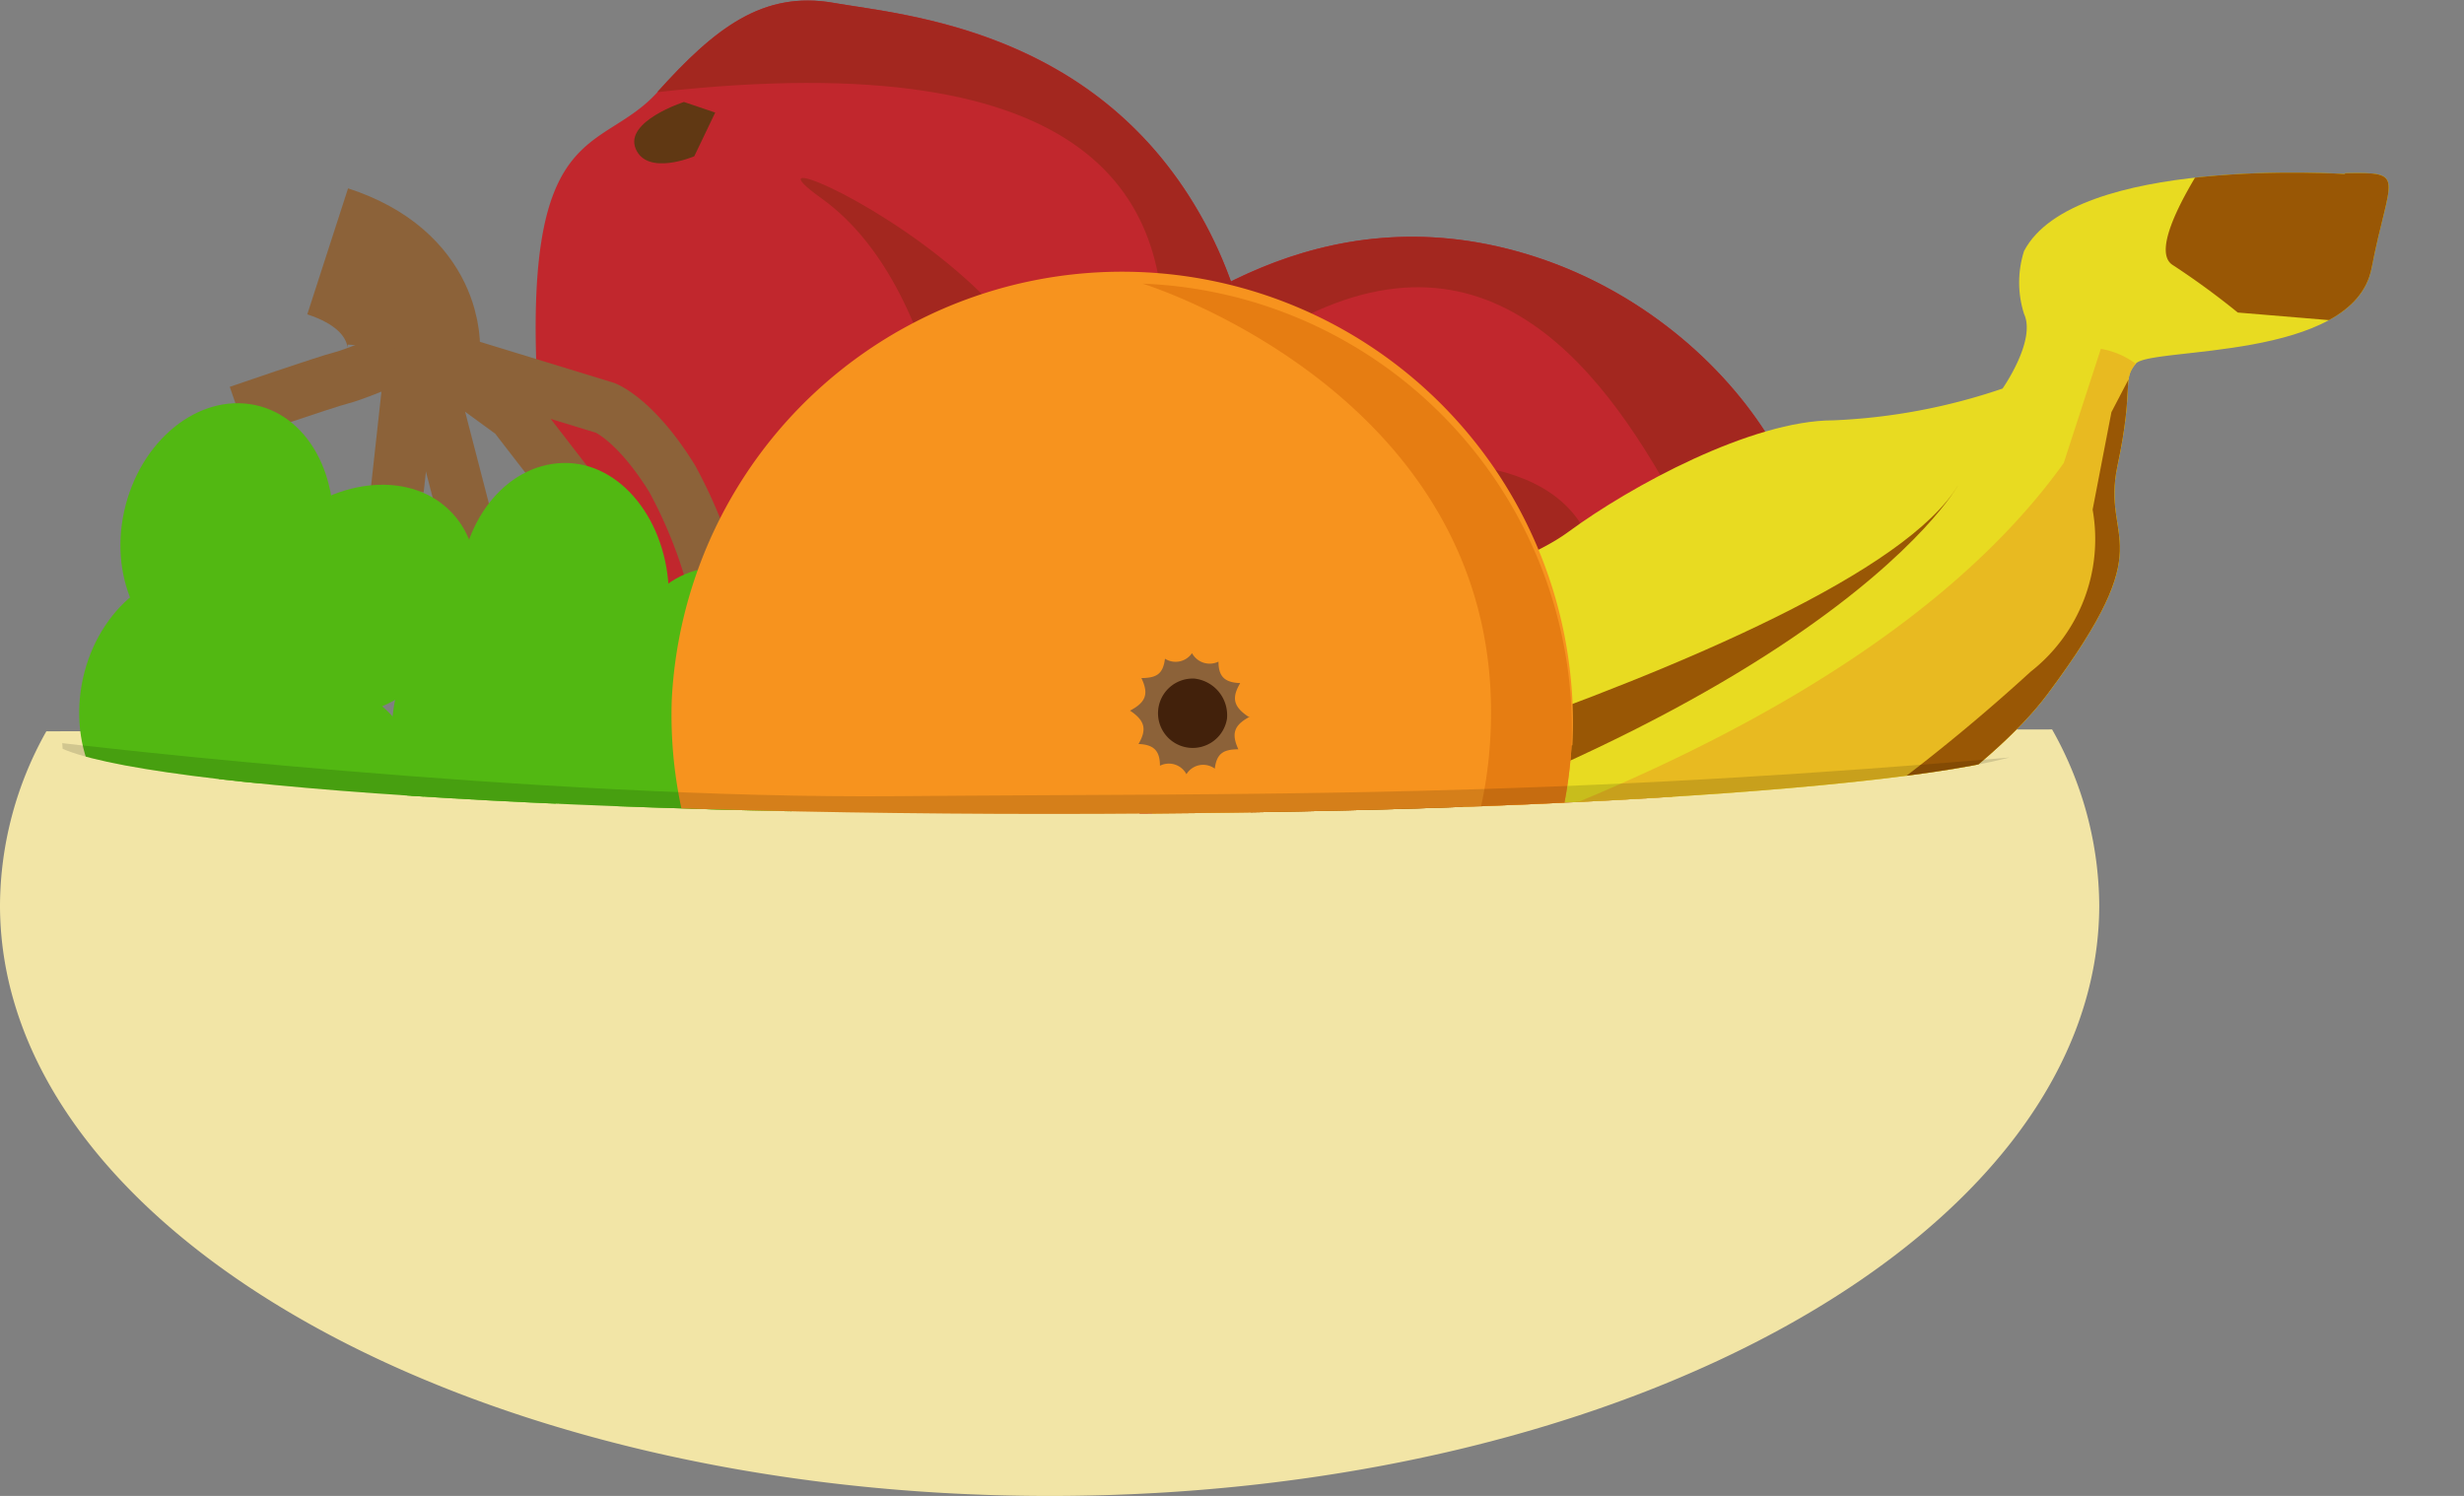 <svg xmlns="http://www.w3.org/2000/svg" xmlns:xlink="http://www.w3.org/1999/xlink" viewBox="0 0 93.02 56.48"><rect x="0" y="0" width="93.02" height="56.48" fill="#808080" stroke="none"/><defs><style>.cls-1,.cls-12,.cls-13,.cls-24{fill:none;}.cls-2{fill:#f2e5a6;}.cls-3{clip-path:url(#clip-path);}.cls-4{fill:#c1272d;}.cls-5{fill:#a3271f;}.cls-6{fill:#603813;}.cls-7{fill:#fff;}.cls-8{clip-path:url(#clip-path-3);}.cls-9{fill:#e8db21;}.cls-10{fill:#e8ba21;}.cls-11{fill:#995705;}.cls-12,.cls-13,.cls-24{stroke:#8c6239;}.cls-12,.cls-13{stroke-width:2px;}.cls-13,.cls-24{stroke-linejoin:round;}.cls-14{fill:url(#Unbenannter_Verlauf_11);}.cls-15{fill:url(#Unbenannter_Verlauf_11-2);}.cls-16{fill:url(#Unbenannter_Verlauf_11-3);}.cls-17{fill:url(#Unbenannter_Verlauf_11-4);}.cls-18{fill:url(#Unbenannter_Verlauf_11-5);}.cls-19{fill:url(#Unbenannter_Verlauf_11-6);}.cls-20{fill:url(#Unbenannter_Verlauf_11-7);}.cls-21{fill:url(#Unbenannter_Verlauf_11-8);}.cls-22{fill:url(#Unbenannter_Verlauf_11-9);}.cls-23{fill:url(#Unbenannter_Verlauf_11-10);}.cls-24{stroke-width:5px;}.cls-25{fill:#f7931e;}.cls-26{fill:#e67d12;}.cls-27{fill:#8c6239;}.cls-28{fill:#42210b;}.cls-29{isolation:isolate;opacity:0.14;}</style><clipPath id="clip-path" transform="translate(0 -3.52)"><path class="cls-1" d="M77.47,31.25c0,1.66-16.95,3-37.86,3s-37.86-1.34-37.86-3h.18V2.64L91.16,0V31.43l-13.69-.18Z"/></clipPath><clipPath id="clip-path-3" transform="translate(0 -3.52)"><path class="cls-1" d="M88.52,10.09S78.29,9.4,76.41,13a3.91,3.91,0,0,0,0,2.37c.47,1-.81,2.82-.81,2.82a22.67,22.67,0,0,1-6.39,1.2c-3.08,0-7.65,2.48-10,4.21s-8.36,3.12-12.15,3.6-4,11.94-4,11.94L57,42.72s15.91-7.12,20.3-13,2-5.63,2.64-8.63.15-3.2.69-3.84,8.22-.09,8.9-3.6,1.37-3.64-1-3.59Z"/></clipPath><radialGradient id="Unbenannter_Verlauf_11" cx="-121.58" cy="2092.25" r="3.87" gradientTransform="matrix(1.16, -0.06, -0.06, -1.15, 300.09, 2426.05)" gradientUnits="userSpaceOnUse"><stop offset="0" stop-color="#e0ff66"/><stop offset="1" stop-color="#52b812"/></radialGradient><radialGradient id="Unbenannter_Verlauf_11-2" cx="-162.05" cy="2086.79" r="3.87" gradientTransform="matrix(1.17, -0.01, -0.01, -1.15, 240.95, 2423.21)" xlink:href="#Unbenannter_Verlauf_11"/><radialGradient id="Unbenannter_Verlauf_11-3" cx="-497.38" cy="2062.37" r="3.87" gradientTransform="matrix(1.04, 0.52, 0.52, -1.03, -539.92, 2403.36)" xlink:href="#Unbenannter_Verlauf_11"/><radialGradient id="Unbenannter_Verlauf_11-4" cx="-736.38" cy="1941.89" r="3.87" gradientTransform="matrix(0.79, 0.85, 0.85, -0.78, -1062.17, 2160.71)" xlink:href="#Unbenannter_Verlauf_11"/><radialGradient id="Unbenannter_Verlauf_11-5" cx="38.86" cy="2075.51" r="3.87" gradientTransform="matrix(1.12, -0.31, -0.32, -1.11, 639.84, 2341.18)" xlink:href="#Unbenannter_Verlauf_11"/><radialGradient id="Unbenannter_Verlauf_11-6" cx="-320.85" cy="2095.1" r="3.87" gradientTransform="matrix(1.14, 0.25, 0.25, -1.12, -137.16, 2465.59)" xlink:href="#Unbenannter_Verlauf_11"/><radialGradient id="Unbenannter_Verlauf_11-7" cx="-787.45" cy="1875.66" r="3.87" gradientTransform="matrix(0.69, 0.93, 0.94, -0.68, -1188.65, 2040.71)" xlink:href="#Unbenannter_Verlauf_11"/><radialGradient id="Unbenannter_Verlauf_11-8" cx="-315.47" cy="2093.69" r="3.87" gradientTransform="matrix(1.14, 0.25, 0.25, -1.12, -137.16, 2465.59)" xlink:href="#Unbenannter_Verlauf_11"/><radialGradient id="Unbenannter_Verlauf_11-9" cx="-325.66" cy="2103.54" r="3.87" gradientTransform="matrix(1.14, 0.25, 0.25, -1.12, -137.16, 2465.59)" xlink:href="#Unbenannter_Verlauf_11"/><radialGradient id="Unbenannter_Verlauf_11-10" cx="-325.81" cy="2097.87" r="3.87" gradientTransform="matrix(1.14, 0.25, 0.25, -1.12, -137.16, 2465.59)" xlink:href="#Unbenannter_Verlauf_11"/></defs><g id="Ebene_2" data-name="Ebene 2"><g id="Klassenraum"><g id="Obstschale"><path class="cls-2" d="M1.75,31.13A13.51,13.51,0,0,0,0,37.69C0,50,17.74,60,39.63,60S79.25,50,79.25,37.69a13.62,13.62,0,0,0-1.78-6.63l-75.73.07Z" transform="translate(0 -3.52)"/><g class="cls-3"><path class="cls-4" d="M61.53,35s-8.76,7.9-16.89.72S39.7,27.45,39.53,24.2s.08-5.51,2.33-7.09,7.83-6.38,15.76-4,12.86,10.62,10,15.06A29.29,29.29,0,0,1,61.53,35Z" transform="translate(0 -3.52)"/><path class="cls-5" d="M39.53,24.2c-.17-3.24.08-5.51,2.34-7.09s7.82-6.38,15.75-4,12.87,10.62,10,15.06-7.17-30-28-4Z" transform="translate(0 -3.52)"/><path class="cls-6" d="M40.52,23.76s-1.09,2.12,0,2.52,1.77-1.36,1.77-1.36l-.63-1.71-1.11.55Z" transform="translate(0 -3.52)"/><path class="cls-7" d="M40.49,26.28,40,27s-.26,2.5,3.17,5.53a12.41,12.41,0,0,1-1.69-6.19Z" transform="translate(0 -3.52)"/><path class="cls-5" d="M60,28.43s-7.07-6.78-13.27-5.72S63.51,15.27,60,28.43Z" transform="translate(0 -3.52)"/></g><g class="cls-3"><g class="cls-8"><path class="cls-9" d="M88.52,10.09S78.29,9.4,76.41,13a3.91,3.91,0,0,0,0,2.37c.47,1-.81,2.82-.81,2.82a22.67,22.67,0,0,1-6.39,1.2c-3.08,0-7.65,2.48-10,4.21s-8.36,3.12-12.15,3.6-4,11.94-4,11.94L57,42.72s15.91-7.12,20.3-13,2-5.63,2.64-8.63.15-3.2.69-3.84,8.22-.09,8.9-3.6,1.37-3.64-1-3.59Z" transform="translate(0 -3.52)"/></g><g class="cls-8"><path class="cls-10" d="M39.72,39.65S68,34.84,77.91,21l1.4-4.31a3.09,3.09,0,0,1,1.34.58c.83.54,2.31,5.34,2.31,5.34s-.34,3.69-1.45,5.32-10.64,15-12.39,15.9-20.17,3-20.17,3l-9.23-7.21Z" transform="translate(0 -3.52)"/></g><g class="cls-8"><path class="cls-11" d="M84,8.51s-3.11,4.22-2,5a29.66,29.66,0,0,1,2.48,1.81l5.29.44s3.33-1.86,3.21-2.88-.31-4.23-1.85-4.3S84,8.51,84,8.51Z" transform="translate(0 -3.52)"/></g><g class="cls-8"><path class="cls-11" d="M40.39,36.14S70,28.37,73.93,21.83c0,0-5.43,9.84-34.52,17.13" transform="translate(0 -3.52)"/></g><g class="cls-8"><path class="cls-11" d="M80.65,17.28l-.94,1.8L79,22.76a6.36,6.36,0,0,1-2.34,6.12A71,71,0,0,1,53.07,43.19C39.3,48.4,81.75,37.4,82.28,36.92S82,21.56,82,21.56l-1.34-4.28Z" transform="translate(0 -3.52)"/></g></g><g class="cls-3"><path class="cls-4" d="M32.78,30.15S21,29.55,20.32,18.73,22.65,9.4,24.82,7s3.94-3.84,6.66-3.37,10.05,1,14,8.3,1.6,16.6-3.58,17.69a29.68,29.68,0,0,1-9.1.55Z" transform="translate(0 -3.52)"/><path class="cls-5" d="M24.81,7c2.17-2.42,4-3.84,6.67-3.37s10.05,1,14,8.3,1.6,16.6-3.58,17.69S58,3.27,24.81,7Z" transform="translate(0 -3.52)"/><path class="cls-6" d="M25.82,7.37S23.56,8.1,24,9.14s2.21.28,2.21.28L27,7.77Z" transform="translate(0 -3.52)"/><path class="cls-5" d="M36.3,24.43S36.09,14.64,31,11,48.09,17.6,36.3,24.43Z" transform="translate(0 -3.52)"/></g><g class="cls-3"><path class="cls-12" d="M9,19.07s3.28-1.13,3.91-1.29,2.67-1.05,2.67-1.05L15,22" transform="translate(0 -3.52)"/><path class="cls-13" d="M21.64,22.07l-2.24-2.9-3.51-2.56L18,24.75l9.31,2.42a18.05,18.05,0,0,0-1.93-5.57c-1.39-2.25-2.53-2.68-2.53-2.68l-6.53-2" transform="translate(0 -3.52)"/><path class="cls-14" d="M28.35,31c.15,2.72-1.5,5-3.7,5.12s-4.09-2-4.24-4.72,1.5-5,3.69-5.12S28.19,28.29,28.35,31Z" transform="translate(0 -3.52)"/><path class="cls-15" d="M25.25,25.94c0,2.72-1.72,4.94-3.91,4.95s-4-2.17-4-4.89,1.72-4.94,3.91-5S25.21,23.21,25.25,25.94Z" transform="translate(0 -3.52)"/><path class="cls-16" d="M22.55,32c-1.24,2.43-3.83,3.61-5.79,2.63s-2.55-3.74-1.32-6.17,3.83-3.6,5.79-2.62S23.78,29.57,22.55,32Z" transform="translate(0 -3.52)"/><path class="cls-17" d="M16.07,29.11c-2,1.84-4.87,2.05-6.36.46s-1.07-4.38,1-6.22,4.87-2.05,6.36-.46,1.07,4.38-1,6.22Z" transform="translate(0 -3.52)"/><path class="cls-18" d="M31.44,28.77c.74,2.62-.36,5.21-2.47,5.79s-4.43-1.08-5.18-3.7.36-5.22,2.47-5.8,4.43,1.09,5.18,3.71Z" transform="translate(0 -3.52)"/><path class="cls-19" d="M15.87,35.12c-.58,2.66-2.79,4.44-4.93,4s-3.42-3-2.83-5.65S10.9,29,13,29.47,16.46,32.47,15.87,35.12Z" transform="translate(0 -3.52)"/><path class="cls-20" d="M28.1,40.27C25.88,41.88,23,41.76,21.72,40s-.56-4.47,1.66-6.07,5.08-1.5,6.38.25S30.32,38.66,28.1,40.27Z" transform="translate(0 -3.52)"/><path class="cls-21" d="M21.66,38c-.58,2.66-2.79,4.44-4.94,4s-3.41-3-2.83-5.65,2.79-4.44,4.94-4S22.24,35.37,21.66,38Z" transform="translate(0 -3.52)"/><path class="cls-22" d="M12.45,24.46c-.58,2.66-2.79,4.44-4.93,4s-3.42-3-2.83-5.65,2.79-4.44,4.93-4S13,21.81,12.45,24.46Z" transform="translate(0 -3.52)"/><path class="cls-23" d="M10.9,30.79c-.58,2.65-2.79,4.43-4.94,4s-3.41-3-2.83-5.65,2.8-4.43,4.94-4S11.48,28.13,10.9,30.79Z" transform="translate(0 -3.52)"/><path class="cls-24" d="M15.62,16.73s.21-2.6-3.25-3.72" transform="translate(0 -3.52)"/></g><g class="cls-3"><path class="cls-25" d="M59.33,31.66a16.72,16.72,0,0,1-17.77,15.7,16.86,16.86,0,0,1-16.2-17.42,17,17,0,0,1,34,1.72Z" transform="translate(0 -3.52)"/><path class="cls-26" d="M41.56,47.36a16.72,16.72,0,0,0,17.77-15.7A16.85,16.85,0,0,0,43.14,14.23s13.74,4.24,13.13,17S41.56,47.36,41.56,47.36Z" transform="translate(0 -3.52)"/><path class="cls-27" d="M47.18,30.58c-.6.32-.7.64-.43,1.23-.59,0-.82.18-.89.73a.74.74,0,0,0-1.07.21.75.75,0,0,0-1-.32c0-.55-.22-.8-.81-.82.32-.55.25-.88-.32-1.26.61-.32.71-.64.43-1.23.6,0,.82-.18.89-.73A.75.75,0,0,0,45,28.18a.76.76,0,0,0,1,.32c0,.55.22.79.82.81-.33.56-.26.89.31,1.27Z" transform="translate(0 -3.52)"/><path class="cls-28" d="M46.32,30.66a1.31,1.31,0,1,1-1.23-1.52A1.39,1.39,0,0,1,46.32,30.66Z" transform="translate(0 -3.52)"/></g><g class="cls-3"><path class="cls-29" d="M2.37,31.58s17.88,2.12,31.5,2S58,33.7,77.24,32l-.44,1.84s-10,8.27-10.33,8.49-37.8-.07-38.09-.07-21.91-5.49-22-5.71-3.81-1.62-3.88-2.71-.15-2.27-.15-2.27Z" transform="translate(0 -3.52)"/></g></g></g></g></svg>